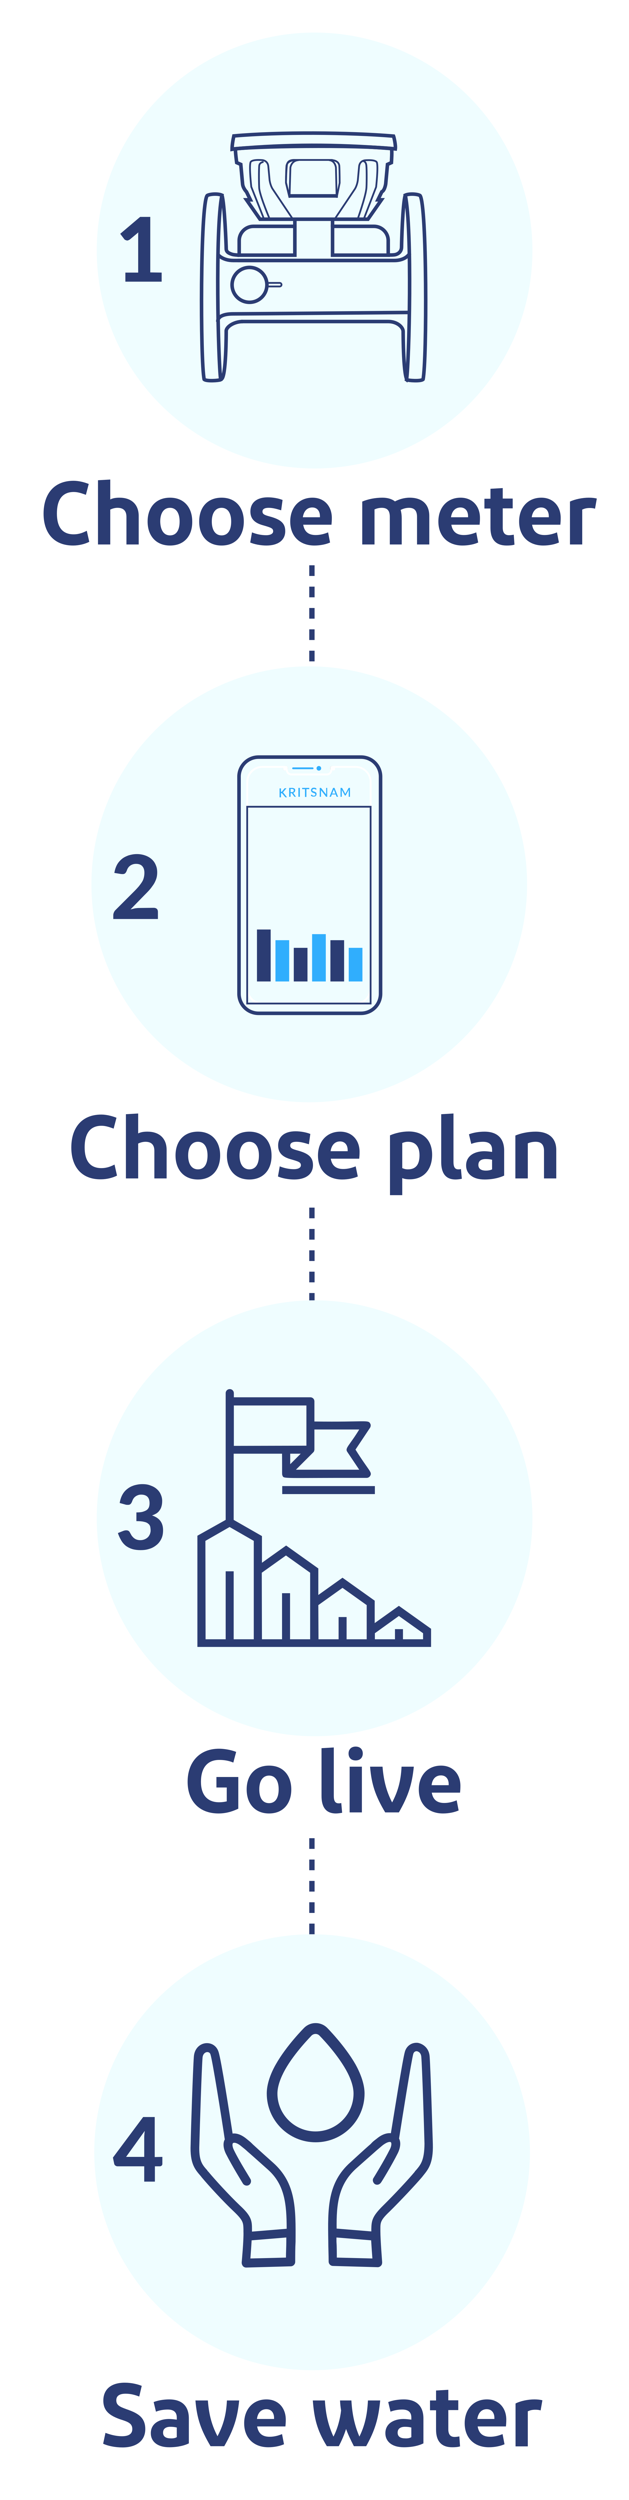 <?xml version="1.0" encoding="utf-8"?>
<!-- Generator: Adobe Illustrator 25.0.0, SVG Export Plug-In . SVG Version: 6.00 Build 0)  -->
<svg version="1.1" id="Layer_1" xmlns="http://www.w3.org/2000/svg" xmlns:xlink="http://www.w3.org/1999/xlink" x="0px" y="0px"
	 viewBox="0 0 353.7 1405.1" style="enable-background:new 0 0 353.7 1405.1;" xml:space="preserve">
<style type="text/css">
	.st0{fill-rule:evenodd;clip-rule:evenodd;fill:none;stroke:#30AEFD;stroke-width:4;}
	.st1{fill:url(#SVGID_1_);}
	.st2{fill:none;stroke:#30AEFD;stroke-width:4;stroke-linecap:round;stroke-linejoin:round;}
	.st3{fill:none;stroke:#30AEFD;stroke-width:4;stroke-linecap:round;}
	.st4{fill:none;stroke:#30AEFD;stroke-width:4;}
	.st5{fill:url(#SVGID_2_);}
	.st6{fill-rule:evenodd;clip-rule:evenodd;fill:#30AEFD;}
	.st7{fill:#30AEFD;}
	.st8{fill:#2B3C73;}
	.st9{fill:#FFFFFF;}
	.st10{fill-rule:evenodd;clip-rule:evenodd;fill:#2B3C73;}
	.st11{fill:url(#SVGID_3_);}
	.st12{fill:url(#SVGID_4_);}
	.st13{fill:url(#SVGID_5_);}
	.st14{fill:none;stroke:#30AEFD;stroke-width:4;stroke-linecap:round;stroke-miterlimit:10;}
	
		.st15{fill-rule:evenodd;clip-rule:evenodd;fill:#F0FDFF;stroke:#30AEFD;stroke-width:4;stroke-linecap:round;stroke-miterlimit:10;}
	.st16{fill:none;stroke:#30AEFD;stroke-width:4;stroke-miterlimit:10;}
	.st17{fill:#042B64;}
	.st18{fill:#30AEFD;stroke:#30AEFD;stroke-width:4;}
	.st19{fill:none;stroke:#30AEFD;stroke-width:2.963;stroke-miterlimit:10;stroke-opacity:0.4;}
	.st20{fill:none;stroke:#30AEFD;stroke-width:1.92;stroke-miterlimit:10;stroke-opacity:0.2;}
	.st21{fill:none;stroke:#30AEFD;stroke-width:4;stroke-linecap:round;stroke-miterlimit:4;}
	.st22{fill:none;stroke:#30AEFD;stroke-width:3;}
	.st23{fill:url(#SVGID_6_);stroke:#30AEFD;stroke-width:0.5;}
	.st24{fill:url(#SVGID_7_);stroke:#30AEFD;stroke-width:0.5;}
	.st25{fill:none;stroke:#30AEFD;stroke-width:2;}
	.st26{fill:url(#SVGID_8_);stroke:#30AEFD;stroke-width:2;}
	.st27{fill:url(#SVGID_9_);stroke:#30AEFD;stroke-width:2;}
	.st28{fill:none;}
	.st29{fill:url(#SVGID_10_);}
	.st30{fill-rule:evenodd;clip-rule:evenodd;fill:url(#SVGID_11_);}
	.st31{fill:url(#SVGID_12_);}
	.st32{fill:url(#SVGID_13_);stroke:#B09404;}
	.st33{fill:url(#SVGID_14_);stroke:#B09404;}
	.st34{fill:#13A5C6;}
	.st35{fill:#007DF0;}
	.st36{fill-rule:evenodd;clip-rule:evenodd;fill:url(#SVGID_15_);stroke:#30AEFD;stroke-width:4;}
	.st37{fill:url(#SVGID_16_);}
	.st38{fill:url(#SVGID_17_);}
	.st39{fill:url(#SVGID_18_);}
	.st40{fill-rule:evenodd;clip-rule:evenodd;fill:url(#SVGID_19_);}
	.st41{fill-rule:evenodd;clip-rule:evenodd;fill:#FFFFFF;filter:url(#Adobe_OpacityMaskFilter);}
	.st42{mask:url(#path-3-inside-1_1_2960_1_);fill:#042B64;}
	.st43{fill:url(#SVGID_20_);}
	.st44{fill:url(#SVGID_21_);stroke:#30AEFD;stroke-width:0.5;}
	.st45{fill:url(#SVGID_22_);stroke:#30AEFD;stroke-width:0.5;}
	.st46{fill:url(#SVGID_23_);stroke:#30AEFD;stroke-width:2;}
	.st47{fill:url(#SVGID_24_);stroke:#30AEFD;stroke-width:2;}
	.st48{fill:url(#SVGID_25_);}
	.st49{fill-rule:evenodd;clip-rule:evenodd;fill:url(#SVGID_26_);}
	.st50{fill:url(#SVGID_27_);stroke:#B09404;}
	.st51{fill:url(#SVGID_28_);stroke:#B09404;}
	.st52{fill:none;stroke:#25282B;stroke-width:3;stroke-linecap:round;stroke-dasharray:7,12;}
	.st53{fill:none;stroke:#2B3C73;stroke-width:3;stroke-dasharray:6,6;}
	.st54{fill:#EFFDFF;}
	.st55{fill:none;stroke:#2B3C73;stroke-width:2;}
	.st56{fill-rule:evenodd;clip-rule:evenodd;fill:#FFFFFF;}
	.st57{fill:#C4C4C4;}
	.st58{fill:none;stroke:#2B3C73;}
	.st59{fill:none;stroke:#30AEFD;stroke-linecap:round;}
	.st60{enable-background:new    ;}
	.st61{fill:#2D2D2D;}
</style>
<path class="st53" d="M175.4,371.7v-60"/>
<path class="st53" d="M175.4,732.7v-60"/>
<path class="st53" d="M175.4,1087.1v-60"/>
<path class="st55" d="M143.1,70.1l-8.3,5.9c29.9-2.1,57.5-1.9,81.4-0.1c-3.9-2.6-7.8-5.8-7.8-5.8l-1.6,1.2
	c-5.8-3.7-12.3-1.8-22.9-1.8c-4.3-2.3-11.1-2.8-16.4,0c0,0-17.5-2.6-22.3,1.8L143.1,70.1z"/>
<circle class="st54" cx="176.9" cy="140.8" r="122.5"/>
<path class="st55" d="M133.1,91.4c0,0-0.8-5.8-0.7-7.8c29-2.5,56-2.6,87.7-0.1c0.5,0.5,0,7.9,0,7.9l-2.2,1l-1,10.9
	c0,0-0.5,3.7-2.2,4.5l-2.2,4.5h2l-7.6,10.9h-43.7h-17l-7.6-10.9h2.2l-2.2-4.5c0,0-2-2-2.2-4.5l-1-10.9L133.1,91.4z"/>
<path class="st58" d="M148.5,123.2l-7.2-18.2c0,0-1.2-10.6-0.5-13.5c0.2-2.2,6.9-1.5,6.9-1.5c1.2,0.2,3,1,3.2,3.7l0.7,7.6
	c0.5,3.2,1.7,4.9,1.7,4.9l11.4,17"/>
<path class="st58" d="M151.7,123.2c0,0-5.1-11.9-5.9-17c-0.2-1.2-0.3-11.7,0-13.3c0.3-1.7,2.4-1.9,2.4-1.9"/>
<path class="st58" d="M204.6,123l6.9-17.9c0,0,1.2-10.6,0.5-13.5c-0.2-2.2-6.9-1.5-6.9-1.5c-1.2,0.2-3,1-3.2,3.7l-0.7,7.6
	c-0.5,3.2-1.7,4.9-1.7,4.9l-11.4,17"/>
<path class="st58" d="M201.1,123.2c0,0,4.3-12,4.9-17.1c0.2-1.2,0.3-10.8,0-13.2s-1.9-2.4-1.9-2.4"/>
<path class="st58" d="M163,111.1c0,0-1.6-5.9-2.2-8.6c0,0,0.2-9,0.7-10.5c0.8-2.4,4.2-2.1,4.2-2.1s20.3,0,21.3,0"/>
<path class="st58" d="M188.9,94.2l0.4,16.9l1.7-8.3c0,0,0-6.2-0.2-9.7c-0.6-3.8-5.8-3.1-5.8-3.1C188.5,90.2,188.9,94.2,188.9,94.2z"
	/>
<path class="st58" d="M163.3,94.2l-0.5,16.9l-2-8.3c0,0,0-6.2,0.3-9.7c0.8-3.8,6.8-3.1,6.8-3.1C163.8,90.2,163.3,94.2,163.3,94.2z"
	/>
<path class="st55" d="M190,110.1h-27.2"/>
<rect x="167.8" y="97" class="st28" width="17.1" height="9.1"/>
<path class="st55" d="M124.8,109.7c-2.2-1-6.8-0.7-8.3,0.2c-3.9,5.1-3.9,92.8-1.7,103.3c1.2,1.2,8.3,0.7,9.3,0.2
	C122.7,203.4,120.9,129.3,124.8,109.7z M124.8,109.7c1.5,4.6,2.4,28.8,2.4,30.1c0,2.1,2.1,2.7,3.2,3.1c1.1,0.4,4,0.5,4,0.5
	 M165.8,127.6v-3.9"/>
<path class="st55" d="M227.9,109.7c2.2-1,6.9-0.7,8.3,0.2c3.9,5.1,3.9,92.8,1.7,103.3c-1.2,1.2-8.3,0.7-9.3,0.2
	C230.1,203.4,231.9,129.3,227.9,109.7z M227.9,109.7c-1.5,4.6-2.1,27.2-2.1,29.1c0,2.9-2.3,4.2-4,4.4s-3.7,0.1-3.7,0.1 M187,127.6
	v-4.5"/>
<path class="st55" d="M136.6,180.7c-5.2,0-9.4,3.1-9.4,5.3c0,0.7,0,26.3-2.7,27"/>
<path class="st55" d="M218.3,180.7c5.2,0,8.4,3.3,8.4,5.6c0,0.7,0,27,2.7,27.7"/>
<path class="st55" d="M135.6,180.7h82.7"/>
<path class="st55" d="M122.5,180.7c0,0-0.8-4.3,8.7-4.3c5.1,0,99.2-0.8,99.2-0.8"/>
<path class="st55" d="M122.4,142.9c0,0,2.5,3.5,8.8,3.5c5.2,0,88.1,0,88.1,0"/>
<path class="st55" d="M230.4,142.4c0,0-2,4-8.7,4c-5.2,0-88.1,0-88.1,0"/>
<path class="st58" d="M151.2,159h6.1c0.6,0,1,0.5,1,1l0,0c0,0.6-0.5,1-1,1h-6.1c-0.6,0-1-0.5-1-1l0,0
	C150.2,159.5,150.6,159,151.2,159z"/>
<circle class="st55" cx="140.3" cy="160.1" r="9.8"/>
<path class="st55" d="M134.5,135.2c0-4.4,3.6-8,8-8h23.3v16.2h-31.3V135.2z"/>
<path class="st55" d="M218.3,135.2c0-4.4-3.6-8-8-8H187v16.2h31.3L218.3,135.2L218.3,135.2z"/>
<path class="st55" d="M131.5,76.4c-0.5,2.2-1,5.2-1,7.5c9.4-1.7,70-2.7,91.8-0.2c0.3-2.2-0.8-6.7-1-7.2
	C196.2,74.4,157.1,74.1,131.5,76.4z"/>
<path class="st8" d="M90.9,153.2v5.1H70.5v-5.1h7.2v-19.9c0-0.4,0-0.9,0-1.3s0-0.9,0.1-1.4l-4.8,4c-0.3,0.2-0.7,0.4-1,0.5
	s-0.6,0.1-0.9,0s-0.5-0.2-0.8-0.3c-0.2-0.2-0.4-0.3-0.5-0.5l-2.2-2.9l11.2-9.5h5.7v31.2L90.9,153.2L90.9,153.2z"/>
<g class="st60">
	<path class="st8" d="M24.5,288.7c0-10.9,5.7-18.5,16.9-18.5c2.8,0,6,0.8,8.5,1.8l-1.6,6.1c-2-0.7-4.3-1.6-6.8-1.6
		c-6.7,0-9.5,4.7-9.5,12.1c0,7.4,2.9,11.7,9.4,11.7c3.3,0,5.6-1.1,7.4-2l1.4,6.2c-2.3,1.2-5.7,2.1-9.1,2.1
		C30.3,306.6,24.5,299.5,24.5,288.7z"/>
	<path class="st8" d="M55.1,306v-36.1l6.9-0.4v11.2c1.4-0.7,3-1,5.2-1c6.5,0,10.8,3.6,10.8,10.3v16h-6.9v-15.5c0-3.5-1.8-5.1-5-5.1
		c-1.4,0-2.9,0.4-4.1,1V306H55.1z"/>
	<path class="st8" d="M95.6,306.6c-7.8,0-12.6-5.4-12.6-13.5c0-8.1,4.8-13.4,12.6-13.4c7.8,0,12.5,5.4,12.5,13.4
		C108.2,301.3,103.5,306.6,95.6,306.6z M95.6,300.9c3.6,0,5.4-3,5.4-7.8c0-4.7-1.9-7.7-5.4-7.7c-3.5,0-5.5,3-5.5,7.7
		C90.2,297.9,92.1,300.9,95.6,300.9z"/>
	<path class="st8" d="M124.6,306.6c-7.8,0-12.6-5.4-12.6-13.5c0-8.1,4.8-13.4,12.6-13.4c7.8,0,12.5,5.4,12.5,13.4
		C137.1,301.3,132.4,306.6,124.6,306.6z M124.6,300.9c3.6,0,5.4-3,5.4-7.8c0-4.7-1.9-7.7-5.4-7.7c-3.5,0-5.5,3-5.5,7.7
		C119.1,297.9,121.1,300.9,124.6,300.9z"/>
	<path class="st8" d="M158.1,286.8c-2.3-0.7-4.6-1.4-7-1.4c-2.1,0-3.5,0.6-3.5,2.1c0,1.5,1.2,2,4.2,2.8c5.8,1.6,8.6,3.6,8.6,8.2
		c0,5.4-4.4,8.1-10.6,8.1c-3.2,0-6.8-0.7-9.1-1.7l1-5.7c2.2,0.9,5,1.6,8,1.6c2.3,0,3.9-0.8,3.9-2.2c0-1.7-1.3-2.1-5.4-3.3
		c-4.6-1.2-7.4-3.4-7.4-7.8c0-5.1,3.7-8,9.8-8c2.9,0,6.1,0.6,8.3,1.5L158.1,286.8z"/>
	<path class="st8" d="M185.6,304.9c-2.2,1-5.5,1.7-8.8,1.7c-8.1,0-13.6-5.1-13.6-13.5c0-8,5.1-13.4,12.5-13.4
		c6.6,0,10.9,4.7,10.9,11.4c0,1.5-0.1,2.8-0.2,3.8h-15.9c0.7,4,3,5.8,7,5.8c2.5,0,4.8-0.6,7-1.5L185.6,304.9z M170.3,290.7h9.6v-0.6
		c0-2.8-1.5-4.9-4.3-4.9C172.7,285.2,170.8,287.3,170.3,290.7z"/>
	<path class="st8" d="M234.5,306v-15.5c0-3.4-1.4-5.1-4.5-5.1c-1.7,0-3.4,0.5-4.7,1.2c0.4,1.4,0.6,3,0.6,4.7V306h-6.7v-15.5
		c0-3.4-1.3-5.1-4.5-5.1c-1.4,0-2.8,0.3-4.1,0.9V306h-6.9v-24.1c3.2-1.4,7.4-2.2,11.3-2.2c2.9,0,5.3,0.7,7.1,2.1
		c2.1-1.1,5.1-2.1,8.2-2.1c7.1,0,11.1,3.7,11.1,10.3v16H234.5z"/>
	<path class="st8" d="M268.9,304.9c-2.2,1-5.5,1.7-8.8,1.7c-8.1,0-13.6-5.1-13.6-13.5c0-8,5.1-13.4,12.5-13.4
		c6.6,0,10.9,4.7,10.9,11.4c0,1.5-0.1,2.8-0.2,3.8h-15.9c0.7,4,3,5.8,7,5.8c2.5,0,4.8-0.6,7-1.5L268.9,304.9z M253.6,290.7h9.6v-0.6
		c0-2.8-1.5-4.9-4.3-4.9C256,285.2,254.1,287.3,253.6,290.7z"/>
	<path class="st8" d="M284.9,306.6c-6,0-9.1-3.3-9.1-9.9v-10.9h-3.4v-5.5h3.4v-5.6l6.9-0.4v5.9h5.6v5.5h-5.6v10.8
		c0,2.9,1.2,4.3,3.5,4.3c1.1,0,2-0.2,2.7-0.3l0.4,5.6C288.1,306.5,286.5,306.6,284.9,306.6z"/>
	<path class="st8" d="M314.3,304.9c-2.2,1-5.5,1.7-8.8,1.7c-8.1,0-13.6-5.1-13.6-13.5c0-8,5.1-13.4,12.5-13.4
		c6.6,0,10.9,4.7,10.9,11.4c0,1.5-0.1,2.8-0.2,3.8h-15.9c0.7,4,3,5.8,7,5.8c2.5,0,4.8-0.6,7-1.5L314.3,304.9z M299,290.7h9.6v-0.6
		c0-2.8-1.5-4.9-4.3-4.9C301.4,285.2,299.5,287.3,299,290.7z"/>
	<path class="st8" d="M331.1,279.7c1.8,0,3.5,0.2,4.5,0.5l-1,5.7c-0.9-0.3-1.9-0.4-3-0.4c-1.9,0-3.1,0.4-4.2,0.9V306h-6.9v-24.1
		C323.2,280.6,327.5,279.7,331.1,279.7z"/>
</g>
<circle class="st54" cx="173.9" cy="497" r="122.5"/>
<path class="st55" d="M145.4,425.5H203c6.1,0,11,4.9,11,11v122c0,6.1-4.9,11-11,11h-57.6c-6.1,0-11-4.9-11-11v-122
	C134.4,430.5,139.3,425.5,145.4,425.5z"/>
<path class="st56" d="M186.6,430.5h13.3c5,0,9,4,9,9v116c0,5-4,9-9,9h-52.4c-5,0-9-4-9-9v-116c0-5,4-9,9-9h13.3
	c0,0.5,0.4,0.9,0.9,0.9v0.1h-14.2c-4.4,0-8,3.6-8,8v116c0,4.4,3.6,8,8,8h52.4c4.4,0,8-3.6,8-8v-116c0-4.4-3.6-8-8-8h-14.1v-0.1l0,0
	C186.2,431.4,186.6,431,186.6,430.5z"/>
<path class="st57" d="M187.3,430.5h-0.6c-0.6,0-1,0.4-1,1v0.6c0,0.6,0.4,1,1,1h0.6c0.6,0,1-0.4,1-1v-0.6
	C188.3,431,187.9,430.5,187.3,430.5z"/>
<path class="st57" d="M159.2,431.5c0-0.6,0.4-1,1-1h0.6c0.6,0,1,0.4,1,1v0.6c0,0.6-0.4,1-1,1h-0.6c-0.6,0-1-0.4-1-1V431.5z"/>
<path class="st56" d="M186.8,433.1L186.8,433.1c-0.2,1.5-1.4,2.7-3,2.7h-20c-1.6,0-2.8-1.2-3-2.7l0,0h-0.6c-0.6,0-1-0.4-1-1v-0.6
	h-11.6c-4.4,0-8,3.6-8,8v116c0,4.4,3.6,8,8,8H200c4.4,0,8-3.6,8-8v-116c0-4.4-3.6-8-8-8h-11.6v0.6c0,0.6-0.4,1-1,1H186.8z
	 M160.1,430.5h-12.6c-5,0-9,4-9,9v116c0,5,4,9,9,9h52.4c5,0,9-4,9-9v-116c0-5-4-9-9-9h-12.6l0,0h-0.6l0,0h-0.1l0,0
	c-0.4,0.1-0.8,0.4-0.8,0.8l0,0l0,0l0,0v1v0.4c0,1.1-0.9,2-2,2h-20c-1.1,0-2-0.9-2-2V432l0,0v-0.6l0,0v-0.1l0,0
	c-0.1-0.4-0.4-0.8-0.9-0.8l0,0h-0.1l0,0H160.1L160.1,430.5z"/>
<rect x="139" y="453.4" class="st58" width="69.4" height="110.6"/>
<path class="st7" d="M158,445h0.2c0.1,0,0.2,0,0.2,0c0.1,0,0.1-0.1,0.1-0.1l1.5-1.8c0.1-0.1,0.1-0.1,0.2-0.1s0.1,0,0.2,0h0.7
	l-1.8,2.1c0,0.1-0.1,0.1-0.1,0.2l-0.1,0.1c0.1,0,0.1,0.1,0.2,0.1s0.1,0.1,0.2,0.2l1.9,2.4h-0.7c-0.1,0-0.1,0-0.1,0h-0.1
	c0,0,0,0-0.1-0.1c0,0,0,0-0.1-0.1l-1.6-1.9c0,0,0-0.1-0.1-0.1s-0.1,0-0.1-0.1h-0.1h-0.1H158v2.3h-0.8v-5h0.8L158,445L158,445z
	 M164.1,445.2c0.2,0,0.4,0,0.5-0.1c0.1,0,0.3-0.1,0.3-0.2c0.1-0.1,0.2-0.2,0.2-0.3s0.1-0.2,0.1-0.4c0-0.3-0.1-0.5-0.3-0.6
	s-0.5-0.2-0.8-0.2h-0.7v1.8H164.1z M166.4,447.8h-0.7c-0.1,0-0.2-0.1-0.3-0.2l-1.2-1.7c0-0.1-0.1-0.1-0.1-0.1s-0.1,0-0.2,0h-0.5v2
	h-0.8v-5h1.5c0.3,0,0.6,0,0.9,0.1c0.2,0.1,0.4,0.2,0.6,0.3s0.3,0.3,0.3,0.4c0.1,0.2,0.1,0.4,0.1,0.6s0,0.3-0.1,0.5
	c-0.1,0.2-0.1,0.3-0.2,0.4c-0.1,0.1-0.2,0.2-0.4,0.3c-0.1,0.1-0.3,0.2-0.5,0.2c0.1,0.1,0.2,0.1,0.3,0.3L166.4,447.8z M168.6,447.8
	h-0.8v-5h0.8V447.8z M173.9,443.5h-1.6v4.4h-0.8v-4.4h-1.6v-0.7h4V443.5L173.9,443.5z M177.9,443.7L177.9,443.7
	c-0.1,0.1-0.1,0.1-0.2,0.1c0,0-0.1,0-0.2-0.1c-0.1,0-0.1-0.1-0.2-0.1s-0.2-0.1-0.3-0.1s-0.2-0.1-0.4-0.1c-0.1,0-0.3,0-0.4,0.1
	c-0.1,0-0.2,0.1-0.3,0.1c-0.1,0.1-0.1,0.1-0.2,0.2c0,0.1-0.1,0.2-0.1,0.3s0,0.2,0.1,0.3s0.2,0.2,0.3,0.2c0.1,0.1,0.2,0.1,0.4,0.2
	c0.1,0,0.3,0.1,0.4,0.1c0.1,0.1,0.3,0.1,0.4,0.2c0.1,0.1,0.3,0.1,0.4,0.2s0.2,0.2,0.3,0.4c0.1,0.1,0.1,0.3,0.1,0.5
	c0,0.2,0,0.4-0.1,0.6c-0.1,0.2-0.2,0.4-0.3,0.5s-0.3,0.3-0.5,0.3c-0.2,0.1-0.5,0.1-0.7,0.1s-0.3,0-0.5,0s-0.3-0.1-0.4-0.1
	c-0.1-0.1-0.3-0.1-0.4-0.2c-0.1-0.1-0.2-0.2-0.3-0.3l0.2-0.4c0,0,0-0.1,0.1-0.1h0.1c0.1,0,0.1,0,0.2,0.1c0.1,0,0.1,0.1,0.2,0.2
	s0.2,0.1,0.3,0.2c0.1,0,0.3,0.1,0.5,0.1c0.3,0,0.5-0.1,0.7-0.2c0.2-0.1,0.2-0.3,0.2-0.6c0-0.1,0-0.3-0.1-0.3
	c-0.1-0.1-0.2-0.2-0.3-0.2c-0.1-0.1-0.2-0.1-0.4-0.2c-0.1,0-0.3-0.1-0.4-0.1s-0.3-0.1-0.4-0.2c-0.1-0.1-0.3-0.1-0.4-0.3
	c-0.1-0.1-0.2-0.2-0.3-0.4c-0.1-0.2-0.1-0.3-0.1-0.6c0-0.2,0-0.4,0.1-0.5c0.1-0.2,0.2-0.3,0.3-0.5c0.1-0.1,0.3-0.2,0.5-0.3
	s0.4-0.1,0.7-0.1s0.6,0,0.8,0.1s0.5,0.2,0.6,0.4L177.9,443.7z M184,442.8v5h-0.4c-0.1,0-0.1,0-0.2,0l-0.1-0.1l-2.8-3.6
	c0,0.1,0,0.1,0,0.2c0,0.1,0,0.1,0,0.2v3.3h-0.7v-5h0.4h0.1c0,0,0,0,0.1,0c0,0,0,0,0.1,0c0,0,0,0,0.1,0.1l2.8,3.6c0-0.1,0-0.1,0-0.2
	c0-0.1,0-0.1,0-0.2v-3.3H184z M188.6,446l-0.7-1.8c-0.1-0.1-0.1-0.3-0.2-0.5c0,0.1-0.1,0.2-0.1,0.3s-0.1,0.2-0.1,0.2l-0.7,1.8H188.6
	z M190.1,447.8h-0.6c-0.1,0-0.1,0-0.2-0.1l-0.1-0.1l-0.4-1.1h-2.2l-0.4,1.1l-0.1,0.1c0,0-0.1,0.1-0.2,0.1h-0.6l2-5h0.8L190.1,447.8z
	 M196.8,442.8v5h-0.7v-3.5c0-0.1,0-0.1,0-0.2s0-0.1,0-0.2l-1.6,3c-0.1,0.1-0.2,0.2-0.3,0.2h-0.1c-0.1,0-0.2-0.1-0.3-0.2l-1.6-3
	c0,0.1,0,0.1,0,0.2c0,0.1,0,0.1,0,0.2v3.5h-0.7v-5h0.6c0.1,0,0.1,0,0.2,0l0.1,0.1l1.6,2.9c0,0.1,0.1,0.1,0.1,0.2
	c0,0.1,0.1,0.1,0.1,0.2c0-0.1,0.1-0.1,0.1-0.2s0.1-0.1,0.1-0.2l1.6-2.9c0-0.1,0.1-0.1,0.1-0.1s0.1,0,0.2,0H196.8z"/>
<rect x="154.9" y="528.4" class="st7" width="7.7" height="23.2"/>
<rect x="165.2" y="532.7" class="st8" width="7.7" height="18.9"/>
<rect x="185.8" y="528.4" class="st8" width="7.7" height="23.2"/>
<rect x="196.1" y="532.7" class="st7" width="7.7" height="18.9"/>
<rect x="175.5" y="525" class="st7" width="7.7" height="26.6"/>
<rect x="144.5" y="522.4" class="st8" width="7.7" height="29.2"/>
<rect x="142.8" y="458.9" class="st28" width="61.8" height="56.7"/>
<line class="st59" x1="164.8" y1="431.8" x2="175.8" y2="431.8"/>
<circle class="st7" cx="179.3" cy="431.8" r="1.3"/>
<path class="st8" d="M86.4,510.2c0.8,0,1.3,0.2,1.8,0.6c0.4,0.4,0.6,1,0.6,1.6v4.1H63.7v-2.2c0-0.4,0.1-0.9,0.3-1.4
	c0.2-0.5,0.5-1,0.9-1.4l10.8-10.8c0.9-0.9,1.7-1.8,2.4-2.6c0.7-0.9,1.3-1.7,1.8-2.5c0.5-0.8,0.8-1.6,1-2.5c0.2-0.8,0.3-1.7,0.3-2.6
	c0-1.6-0.4-2.8-1.2-3.7s-2-1.3-3.5-1.3c-0.7,0-1.3,0.1-1.9,0.3c-0.5,0.2-1,0.4-1.5,0.8c-0.4,0.3-0.8,0.7-1.1,1.2
	c-0.3,0.4-0.5,0.9-0.7,1.5c-0.3,0.8-0.7,1.4-1.2,1.7c-0.5,0.3-1.2,0.3-2.1,0.2l-3.7-0.6c0.3-1.8,0.8-3.3,1.5-4.6
	c0.7-1.3,1.7-2.4,2.8-3.3c1.1-0.9,2.4-1.5,3.8-2c1.4-0.4,2.9-0.7,4.6-0.7s3.3,0.3,4.7,0.8s2.6,1.2,3.6,2.1s1.8,2,2.3,3.3
	c0.6,1.3,0.8,2.7,0.8,4.2c0,1.3-0.2,2.6-0.6,3.7s-0.9,2.2-1.6,3.2s-1.4,2-2.3,3s-1.8,1.9-2.8,2.9l-7.7,7.9c0.9-0.2,1.7-0.4,2.5-0.6
	c0.8-0.1,1.6-0.2,2.3-0.2L86.4,510.2L86.4,510.2z"/>
<g class="st60">
	<path class="st8" d="M40.1,644.9c0-10.9,5.7-18.5,16.9-18.5c2.8,0,6,0.8,8.5,1.8l-1.6,6.1c-2-0.7-4.3-1.6-6.8-1.6
		c-6.7,0-9.5,4.7-9.5,12.1c0,7.4,2.9,11.7,9.4,11.7c3.3,0,5.6-1.1,7.4-2l1.4,6.2c-2.3,1.2-5.7,2.1-9.1,2.1
		C45.9,662.9,40.1,655.8,40.1,644.9z"/>
	<path class="st8" d="M70.8,662.3v-36.1l6.9-0.4V637c1.4-0.7,3-1,5.2-1c6.5,0,10.8,3.6,10.8,10.3v16h-6.9v-15.5c0-3.5-1.8-5.1-5-5.1
		c-1.4,0-2.9,0.4-4.1,1v19.6H70.8z"/>
	<path class="st8" d="M111.3,662.9c-7.8,0-12.6-5.4-12.6-13.5c0-8.1,4.8-13.4,12.6-13.4c7.8,0,12.5,5.4,12.5,13.4
		C123.8,657.5,119.1,662.9,111.3,662.9z M111.3,657.2c3.6,0,5.4-3,5.4-7.8c0-4.7-1.9-7.7-5.4-7.7c-3.5,0-5.5,3-5.5,7.7
		C105.8,654.2,107.8,657.2,111.3,657.2z"/>
	<path class="st8" d="M140.2,662.9c-7.8,0-12.6-5.4-12.6-13.5c0-8.1,4.8-13.4,12.6-13.4c7.8,0,12.5,5.4,12.5,13.4
		C152.8,657.5,148,662.9,140.2,662.9z M140.2,657.2c3.6,0,5.4-3,5.4-7.8c0-4.7-1.9-7.7-5.4-7.7c-3.5,0-5.5,3-5.5,7.7
		C134.7,654.2,136.7,657.2,140.2,657.2z"/>
	<path class="st8" d="M173.7,643.1c-2.3-0.7-4.6-1.4-7-1.4c-2.1,0-3.5,0.6-3.5,2.1c0,1.5,1.2,2,4.2,2.8c5.8,1.6,8.6,3.6,8.6,8.2
		c0,5.4-4.4,8.1-10.6,8.1c-3.2,0-6.8-0.7-9.1-1.7l1-5.7c2.2,0.9,5,1.6,8,1.6c2.3,0,3.9-0.8,3.9-2.2c0-1.7-1.3-2.1-5.4-3.3
		c-4.6-1.2-7.4-3.4-7.4-7.8c0-5.1,3.7-8,9.8-8c2.9,0,6.1,0.6,8.3,1.5L173.7,643.1z"/>
	<path class="st8" d="M201.2,661.2c-2.2,1-5.5,1.7-8.8,1.7c-8.1,0-13.6-5.1-13.6-13.5c0-8,5.1-13.4,12.5-13.4
		c6.6,0,10.9,4.7,10.9,11.4c0,1.5-0.1,2.8-0.2,3.8H186c0.7,4,3,5.8,7,5.8c2.5,0,4.8-0.6,7-1.5L201.2,661.2z M185.9,647h9.6v-0.6
		c0-2.8-1.5-4.9-4.3-4.9C188.3,641.5,186.4,643.6,185.9,647z"/>
	<path class="st8" d="M230.4,662.8c-1.8,0-3-0.2-4.2-0.7v9.6h-6.9v-33.6c2.9-1.3,6.9-2.2,10.5-2.2c8.3,0,13.2,5,13.2,13.1
		C243,657.3,238.3,662.8,230.4,662.8z M229.4,657.2c4.4,0,6.5-2.7,6.5-7.9c0-4.5-1.9-7.6-6.5-7.6c-1.3,0-2.2,0.3-3.2,0.7v14.1
		C227.2,656.9,228,657.2,229.4,657.2z"/>
	<path class="st8" d="M255,653c0,2.7,0.7,4.2,2.7,4.2c0.5,0,1,0,1.5-0.2l0.5,5.5c-1,0.2-2.5,0.4-3.5,0.4c-5.8,0-8.1-3.8-8.1-9.8
		v-26.9l6.9-0.4V653z"/>
	<path class="st8" d="M272.5,662.9c-6.9,0-10.4-3.4-10.4-7.9c0-5,4.1-7.9,10.1-8c1.4,0,3.2,0.2,4.5,0.4v-1.2c0-3.1-1.8-4.5-5.1-4.5
		c-2.2,0-4.6,0.4-6.6,1.2l-1.3-5.4c2.2-0.9,5.6-1.5,8.7-1.5c7.4,0,11.1,3.9,11.1,10.7v14C281.4,661.7,277.6,662.9,272.5,662.9z
		 M276.7,657.2v-5.4c-1.2-0.3-2.4-0.4-3.6-0.4c-2.3,0-4.1,0.9-4.1,3.3c0,2.1,1.5,3.2,4.2,3.2C274.7,657.9,276,657.6,276.7,657.2z"/>
	<path class="st8" d="M289.8,662.3v-24.1c3.2-1.4,7.5-2.2,11.4-2.2c7.3,0,11.6,3.6,11.6,10.3v16h-6.9v-15.5c0-3.5-1.6-5.1-4.7-5.1
		c-1.6,0-3.1,0.3-4.4,0.9v19.7H289.8z"/>
</g>
<circle class="st54" cx="176.9" cy="853.3" r="122.5"/>
<path class="st8" d="M126.9,854.2v-39.5v-27.2V783c0-1.3,1-2.3,2.3-2.3c1.3,0,2.3,1,2.3,2.3v2.3h43c1.3,0,2.3,1,2.3,2.3v11.3
	c29.1,0.4,30.2-1.1,31.4,1.2c0.4,0.7,0.3,1.6-0.1,2.3l-8.2,12.3c7.5,12,9.5,12.6,8.3,14.7c-0.4,0.7-1.2,1.2-2,1.2
	c-48.5-0.1-46.5,0.7-47.4-1.4c-0.3-0.8-0.1-0.7-0.2-12.2h-27.2v37.2l15.9,9.1v15l13.6-9.7l18.1,12.9v14.9l13.6-9.7l18.1,12.9v12.6
	l13.6-9.7l18.1,12.9v10.2c-40,0-93.2,0-131.4,0v-62.5L126.9,854.2z M195.3,816c-1.5-2.2,1.1-3.4,6.7-12.6h-25.2v11.3
	c0,0.3-0.1,0.6-0.2,0.9c-0.1,0.3-0.3,0.5-0.5,0.7l-9.7,9.7H202L195.3,816z M163.2,822.9l5.9-5.9h-5.9V822.9z M172.3,812.5v-22.6
	h-40.8v22.7L172.3,812.5L172.3,812.5z M210.8,921.3h11.3v-5.7h4.5v5.7h11.3v-3.4l-13.6-9.7l-13.5,9.7V921.3z M179.1,921.3h11.3
	v-12.5h4.5v12.5h11.3v-5.7v-13.5l-13.6-9.7l-13.6,9.7L179.1,921.3L179.1,921.3z M147.3,921.3h11.3v-25.9h4.5v25.9h11.3v-21.6v-15.8
	l-13.6-9.7l-13.6,9.7L147.3,921.3L147.3,921.3z M115.6,921.3h11.3v-38.2h4.5v38.2h11.3c0-12.9,0-42.5,0-55.3l-13.6-7.8l-13.6,7.8
	L115.6,921.3L115.6,921.3z"/>
<path class="st8" d="M158.7,835.2h52.1v4.5h-52.1V835.2z"/>
<path class="st8" d="M67.3,844.7c0.3-1.8,0.8-3.3,1.5-4.6s1.6-2.4,2.8-3.3c1.1-0.9,2.3-1.5,3.8-2c1.4-0.4,2.9-0.7,4.6-0.7
	s3.3,0.2,4.7,0.8c1.4,0.5,2.5,1.1,3.5,2s1.7,1.8,2.2,3c0.5,1.1,0.8,2.3,0.8,3.6c0,1.1-0.1,2.2-0.4,3.1c-0.2,0.9-0.6,1.6-1.1,2.3
	s-1,1.2-1.8,1.7c-0.7,0.4-1.5,0.8-2.4,1.1c4.2,1.4,6.2,4.1,6.2,8.3c0,1.9-0.3,3.5-1,4.9s-1.6,2.6-2.8,3.5c-1.1,0.9-2.5,1.7-4,2.1
	c-1.5,0.5-3.1,0.7-4.8,0.7c-1.8,0-3.3-0.2-4.7-0.6c-1.3-0.4-2.5-1-3.6-1.8c-1-0.8-1.9-1.8-2.6-3s-1.4-2.6-1.9-4.2l3-1.2
	c0.8-0.3,1.5-0.4,2.2-0.3c0.7,0.1,1.2,0.5,1.5,1.1s0.7,1.2,1,1.8c0.4,0.5,0.8,1,1.3,1.4s1,0.7,1.6,0.9s1.3,0.3,2,0.3
	c1,0,1.8-0.2,2.5-0.5s1.3-0.7,1.8-1.2s0.8-1.1,1.1-1.7c0.2-0.6,0.4-1.3,0.4-1.9c0-0.8-0.1-1.6-0.2-2.2c-0.2-0.7-0.5-1.3-1.1-1.7
	c-0.5-0.5-1.3-0.9-2.4-1.1c-1-0.3-2.5-0.4-4.3-0.4V850c1.5,0,2.8-0.1,3.7-0.4s1.7-0.6,2.3-1.1c0.5-0.4,0.9-1,1.1-1.6
	s0.3-1.3,0.3-2.1c0-1.6-0.4-2.8-1.2-3.6c-0.8-0.8-2-1.2-3.5-1.2c-0.7,0-1.3,0.1-1.8,0.3s-1,0.4-1.5,0.8c-0.4,0.3-0.8,0.7-1.1,1.2
	s-0.5,0.9-0.7,1.5c-0.3,0.8-0.7,1.4-1.2,1.7s-1.2,0.3-2.2,0.2L67.3,844.7z"/>
<g class="st60">
	<path class="st8" d="M122.9,1019.2c-11,0-17.4-7.1-17.4-17.8c0-11,6.6-18.6,17.7-18.6c2.7,0,6.6,0.6,9.6,1.8l-1.6,6
		c-2.6-1.1-5.2-1.5-7.9-1.5c-6.9,0-10.3,4.7-10.3,12.3c0,7.2,3.5,11.5,10.2,11.5c1.6,0,3-0.2,4.3-0.5v-7.8h-5.8v-5.9H134v17.8
		C132.1,1017.4,128.2,1019.2,122.9,1019.2z"/>
	<path class="st8" d="M151.3,1019.2c-7.8,0-12.6-5.4-12.6-13.5c0-8.1,4.8-13.4,12.6-13.4c7.8,0,12.5,5.4,12.5,13.4
		C163.8,1013.8,159.1,1019.2,151.3,1019.2z M151.3,1013.4c3.6,0,5.4-3,5.4-7.8c0-4.7-1.9-7.7-5.4-7.7c-3.5,0-5.5,3-5.5,7.7
		C145.8,1010.5,147.7,1013.4,151.3,1013.4z"/>
	<path class="st8" d="M187.7,1009.3c0,2.7,0.7,4.2,2.7,4.2c0.5,0,1,0,1.5-0.2l0.5,5.5c-1,0.2-2.5,0.4-3.5,0.4
		c-5.8,0-8.1-3.8-8.1-9.8v-26.9l6.9-0.4V1009.3z"/>
	<path class="st8" d="M196,985.5c0-2.3,1.5-3.9,4-3.9c2.5,0,4,1.6,4,3.9s-1.5,3.9-4,3.9C197.5,989.4,196,987.9,196,985.5z
		 M203.5,1018.6h-6.9v-25.7h6.9V1018.6z"/>
	<path class="st8" d="M220.5,1013c3-5.7,4.9-11.5,5.3-20.1h6.9c-1,10.1-3.2,16.6-8.4,25.7h-7.7c-5.4-9.1-7.7-15.6-8.5-25.7h7
		C215.8,1001.5,217.6,1007.3,220.5,1013z"/>
	<path class="st8" d="M257.9,1017.5c-2.2,1-5.5,1.7-8.8,1.7c-8.1,0-13.6-5.1-13.6-13.5c0-8,5.1-13.4,12.5-13.4
		c6.6,0,10.9,4.7,10.9,11.4c0,1.5-0.1,2.8-0.2,3.8h-15.9c0.7,4,3,5.8,7,5.8c2.5,0,4.8-0.6,7-1.5L257.9,1017.5z M242.7,1003.3h9.6
		v-0.6c0-2.8-1.5-4.9-4.3-4.9C245,997.8,243.1,999.8,242.7,1003.3z"/>
</g>
<circle class="st54" cx="175.5" cy="1209.6" r="122.5"/>
<path class="st8" d="M153.5,1215.4c-7.4-6.6-10-9-11.3-10.2c-1.3-1.3-1.3-1.3-3.4-3c-3.1-2.6-5.9-3.4-8-3.1
	c-1.6-10.3-6.4-41.5-7.9-45.9c-1-3.3-3.9-5.2-7.2-4.9c-3.1,0.3-6.4,2.8-6.7,7.7c-0.5,6.6-1.6,39.5-1.8,49.2
	c-0.5,10.8,2.5,14.1,5.6,17.7c0.3,0.3,0.5,0.7,0.8,1c3.6,4.3,11.8,13.3,18.1,19.2c5.1,4.9,5.1,6.2,5.2,9.8v1.3
	c0.2,4.8-1,17.2-1,17.4c0,0.7,0.2,1.3,0.7,2c0.5,0.5,1.1,0.8,1.8,0.8l25.1-0.7c1.3,0,2.5-1.1,2.5-2.5c0-3.9,0-7.7,0.2-11.3
	C166.3,1241.4,166.6,1227,153.5,1215.4z M160.8,1268.8l-20,0.5c0.2-2.6,0.5-6.6,0.7-10.2l19.5-1.6c0,0.8,0,1.5,0,2.3
	C161,1262.6,160.8,1265.7,160.8,1268.8z M161.2,1252.6l-19.5,1.6v-0.2v-1.1c0-4.8-0.3-7.4-6.7-13.3c-6.2-5.9-14.3-14.8-17.7-18.9
	c-0.3-0.3-0.7-0.7-0.8-1c-2.8-3.1-4.8-5.4-4.4-14.4c0.3-11.5,1.3-42.8,1.8-48.9c0.2-2.1,1.5-3,2.5-3.1h0.2c0.5,0,1.5,0.2,1.8,1.5
	c1.2,3.9,6.1,34.8,8,47.6c-1.2,2.1-0.8,5.2,0.7,8.2c3.4,6.7,9.2,16.1,9.5,16.6c0.7,1.1,2.3,1.5,3.4,0.8c1.1-0.7,1.5-2.3,0.8-3.4
	c0-0.2-6.1-9.7-9.2-16.1c-1-2-1-3.4-0.7-3.9l0.2-0.2c0.5-0.3,2.1-0.3,4.8,2c2,1.6,2,1.6,3.3,2.8c1.3,1.1,4.1,3.6,11.5,10.2
	C160,1227.7,161.2,1238.5,161.2,1252.6z"/>
<path class="st8" d="M243.4,1205c-0.3-9.5-1.3-42.5-1.8-49.2c-0.3-4.8-3.8-7.2-6.7-7.7c-3.3-0.3-6.2,1.6-7.2,4.9
	c-1.3,4.4-6.2,35.6-7.9,45.9c-2.1-0.2-4.9,0.5-8,3.1c-2.1,1.6-2.1,1.6-3.4,3c-1.3,1.1-4.1,3.6-11.3,10.2
	c-13.1,11.6-12.8,26.1-12.5,44.5c0,3.6,0.2,7.4,0.2,11.3c0,1.3,1,2.5,2.5,2.5l25.1,0.7c0.7,0,1.3-0.3,1.8-0.8s0.7-1.1,0.7-2
	c0-0.2-1-12.6-1-17.4v-1.3c0-3.6,0-4.9,5.2-9.8c6.2-6.1,14.6-15.1,18.1-19.2c0.3-0.3,0.5-0.7,0.8-1
	C240.7,1219.3,243.7,1216,243.4,1205z M189.4,1268.8c0-3.1,0-6.1-0.2-9c0-0.8,0-1.5,0-2.3l19.5,1.6c0.2,3.4,0.5,7.5,0.7,10.2
	L189.4,1268.8z M234,1219.6c-0.3,0.3-0.7,0.7-0.8,1c-3.4,4.1-11.7,13-17.7,18.9c-6.2,6.1-6.6,8.5-6.7,13.3v1.1v0.2l-19.5-1.6
	c-0.2-14.1,1.2-24.8,10.8-33.6c7.4-6.6,10.2-9,11.5-10.2c1.3-1.1,1.3-1.1,3.3-2.8c2.6-2.1,4.3-2.3,4.8-2c0,0,0,0.2,0.2,0.2
	c0.3,0.5,0.3,2-0.7,3.9c-3.3,6.6-9.2,16.1-9.2,16.1c-0.7,1.1-0.3,2.6,0.8,3.4c1.2,0.7,2.6,0.3,3.4-0.8c0.3-0.3,6.1-9.8,9.5-16.6
	c1.5-3.1,1.8-6.1,0.7-8.2c2-12.8,6.9-43.6,8-47.6c0.5-1.5,1.6-1.5,2-1.5c1,0.2,2.3,1,2.5,3.1c0.5,6.1,1.5,37.4,1.8,48.9
	C238.6,1214.2,236.6,1216.5,234,1219.6z"/>
<path class="st10" d="M184,1139.7L184,1139.7c-3.6-3.6-9.4-3.6-13,0l0,0c0,0-9.9,9.9-15.9,20.5c-3.2,5.6-5.1,11.4-5.1,16.4
	c0,15.1,12.3,27.4,27.5,27.4s27.5-12.3,27.5-27.4c0-5-2-10.8-5.1-16.4C193.9,1149.7,184,1139.7,184,1139.7z M179.6,1144
	c0.1,0.1,9.3,9.3,14.9,19.2c2.6,4.6,4.3,9.3,4.3,13.4c0,11.8-9.6,21.3-21.4,21.3s-21.4-9.6-21.4-21.3c0-4.1,1.8-8.9,4.3-13.4
	c5.5-9.8,14.8-19,14.9-19.2C176.5,1142.8,178.4,1142.8,179.6,1144z"/>
<path class="st8" d="M81.1,1212.2v-10.8c0-0.6,0-1.2,0.1-1.8c0-0.6,0.1-1.3,0.2-2l-10.5,14.6H81.1z M91.3,1212.2v3.9
	c0,0.4-0.1,0.7-0.4,1c-0.2,0.2-0.6,0.4-1,0.4h-2.8v8.6h-6v-8.6h-15c-0.4,0-0.8-0.1-1.2-0.4c-0.4-0.3-0.6-0.6-0.7-1.1l-0.7-3.4
	l17-22.8H87v22.5L91.3,1212.2L91.3,1212.2L91.3,1212.2z"/>
<g class="st60">
	<path class="st8" d="M59.3,1367.3c2.4,0.9,5.7,1.9,9.3,1.9c3.9,0,5.8-1.4,5.8-4c0-3.2-2.3-4.1-6.8-5.5c-5.7-2-9.5-4.6-9.5-10.5
		c0-6.4,4.4-10.1,12.1-10.1c3.8,0,7.3,0.9,9.5,1.8l-1.4,6c-2.3-0.9-4.8-1.6-7.6-1.6c-3.5,0-5.3,1.2-5.3,3.7c0,2.7,1.8,3.6,5.7,5
		c6,2.1,10.6,4.3,10.6,11.2c0,6.7-5.2,10.3-12.8,10.3c-4.3,0-8.4-0.9-10.9-2.1L59.3,1367.3z"/>
	<path class="st8" d="M95.2,1375.4c-6.9,0-10.4-3.4-10.4-7.9c0-5,4.1-7.9,10.1-8c1.4,0,3.2,0.2,4.5,0.4v-1.2c0-3.1-1.8-4.5-5.1-4.5
		c-2.2,0-4.6,0.4-6.6,1.2l-1.3-5.4c2.2-0.9,5.6-1.5,8.7-1.5c7.4,0,11.1,3.9,11.1,10.7v14C104.1,1374.3,100.2,1375.4,95.2,1375.4z
		 M99.4,1369.7v-5.4c-1.2-0.3-2.4-0.4-3.6-0.4c-2.3,0-4.1,0.9-4.1,3.3c0,2.1,1.5,3.2,4.2,3.2C97.4,1370.5,98.7,1370.2,99.4,1369.7z"
		/>
	<path class="st8" d="M122.3,1369.2c3-5.7,4.9-11.5,5.3-20.1h6.9c-1,10.1-3.2,16.6-8.4,25.7h-7.7c-5.4-9.1-7.7-15.6-8.5-25.7h7
		C117.5,1357.7,119.4,1363.6,122.3,1369.2z"/>
	<path class="st8" d="M159.7,1373.7c-2.2,1-5.5,1.7-8.8,1.7c-8.1,0-13.6-5.1-13.6-13.5c0-8,5.1-13.4,12.5-13.4
		c6.6,0,10.9,4.7,10.9,11.4c0,1.5-0.1,2.8-0.2,3.8h-15.9c0.7,4,3,5.8,7,5.8c2.5,0,4.8-0.6,7-1.5L159.7,1373.7z M144.5,1359.5h9.6
		v-0.6c0-2.8-1.5-4.9-4.3-4.9C146.8,1354,144.9,1356.1,144.5,1359.5z"/>
	<path class="st8" d="M202.1,1369.4c2.8-5.7,4.4-11.7,4.8-20.3h6.9c-1,10.1-2.8,16.6-7.9,25.7h-6.9c-1.8-3.5-3.3-6.6-4.4-9.7
		c-1,3.2-2.4,6.5-4.1,9.7h-6.7c-5.6-9.1-7.1-15.6-7.9-25.7h6.8c0.5,8.6,2.2,14.6,4.8,20.3c2.3-4.3,3.8-10.1,4.3-14.7
		c-0.3-1.8-0.5-3.6-0.6-5.6h6.4C198.1,1357.7,199.7,1363.8,202.1,1369.4z"/>
	<path class="st8" d="M227.1,1375.4c-6.9,0-10.4-3.4-10.4-7.9c0-5,4.1-7.9,10.1-8c1.4,0,3.2,0.2,4.5,0.4v-1.2c0-3.1-1.8-4.5-5.1-4.5
		c-2.2,0-4.6,0.4-6.6,1.2l-1.3-5.4c2.2-0.9,5.6-1.5,8.7-1.5c7.4,0,11.1,3.9,11.1,10.7v14C236,1374.3,232.2,1375.4,227.1,1375.4z
		 M231.3,1369.7v-5.4c-1.2-0.3-2.4-0.4-3.6-0.4c-2.3,0-4.1,0.9-4.1,3.3c0,2.1,1.5,3.2,4.2,3.2
		C229.3,1370.5,230.6,1370.2,231.3,1369.7z"/>
	<path class="st8" d="M254.3,1375.4c-6,0-9.1-3.3-9.1-9.9v-10.9h-3.4v-5.5h3.4v-5.6l6.9-0.4v5.9h5.6v5.5h-5.6v10.8
		c0,2.9,1.2,4.3,3.5,4.3c1.1,0,2-0.2,2.7-0.3l0.4,5.6C257.5,1375.3,255.9,1375.4,254.3,1375.4z"/>
	<path class="st8" d="M283.7,1373.7c-2.2,1-5.5,1.7-8.8,1.7c-8.1,0-13.6-5.1-13.6-13.5c0-8,5.1-13.4,12.5-13.4
		c6.6,0,10.9,4.7,10.9,11.4c0,1.5-0.1,2.8-0.2,3.8h-15.9c0.7,4,3,5.8,7,5.8c2.5,0,4.8-0.6,7-1.5L283.7,1373.7z M268.4,1359.5h9.6
		v-0.6c0-2.8-1.5-4.9-4.3-4.9C270.8,1354,268.9,1356.1,268.4,1359.5z"/>
	<path class="st8" d="M300.5,1348.5c1.8,0,3.5,0.2,4.5,0.5l-1,5.7c-0.9-0.3-1.9-0.4-3-0.4c-1.9,0-3.1,0.4-4.2,0.9v19.7h-6.9v-24.1
		C292.6,1349.4,296.8,1348.5,300.5,1348.5z"/>
</g>
</svg>
